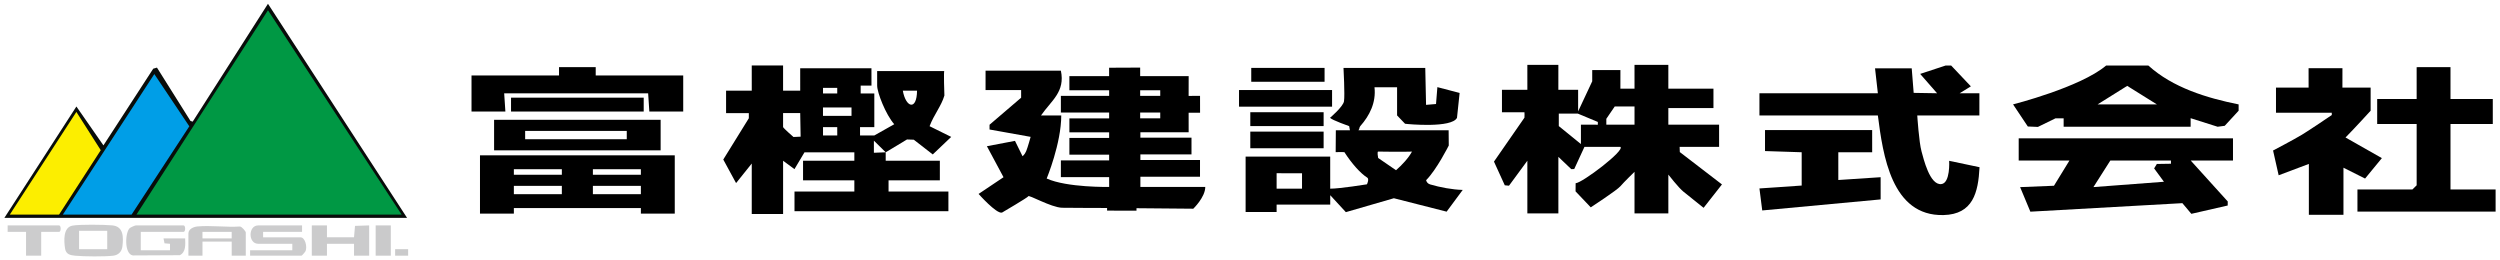 <?xml version="1.0" encoding="UTF-8"?>
<svg id="_レイヤー_1" data-name="レイヤー_1" xmlns="http://www.w3.org/2000/svg" version="1.1" viewBox="0 0 442 46">
  <!-- Generator: Adobe Illustrator 29.2.1, SVG Export Plug-In . SVG Version: 2.1.0 Build 116)  -->
  <defs>
    <style>
      .st0 {
        fill: #009ee7;
      }

      .st1 {
        fill: #c9c9ca;
      }

      .st2 {
        fill: #cbcbcc;
      }

      .st3 {
        fill: #fcee00;
      }

      .st4 {
        fill: #009844;
      }

      .st5 {
        fill: #080c0a;
      }

      .st6 {
        fill: #cacacb;
      }

      .st7 {
        fill: #cccccd;
      }
    </style>
  </defs>
  <g>
    <polygon class="st5" points="71.966 38.514 .777 38.514 13.507 18.829 18.287 25.704 27.094 12.142 27.751 11.953 33.676 21.383 34.072 21.503 47.377 .668 71.966 38.514"/>
    <path class="st2" d="M24.889,40.999v3.249h5.167v-1.147s-.969-.083-.969-.083l-.179-.872h3.827c.026,1.083.168,2.413-.945,2.974l-8.295.043c-1.584-.243-1.372-4.182-.535-4.848.171-.136.913-.463,1.068-.463h8.42c.38,0,.38,1.147,0,1.147h-7.559Z"/>
    <path class="st7" d="M53.403,39.852v1.147h-6.889v.956h6.602c.845,0,1.233,1.684.907,2.436-.071.164-.643.813-.716.813h-9.09v-.956h7.463v-1.147h-6.028c-1.804,0-1.804-3.249,0-3.249h7.75Z"/>
    <polygon class="st2" points="57.805 39.852 57.805 41.954 62.589 41.954 62.768 39.935 65.268 39.852 65.268 45.203 62.589 45.203 62.589 43.101 57.805 43.101 57.805 45.203 55.126 45.203 55.126 39.852 57.805 39.852"/>
    <path class="st7" d="M7.283,40.999v4.205h-2.679v-4.205H1.351v-1.147h9.09c.38,0,.38,1.147,0,1.147h-3.158Z"/>
    <rect class="st6" x="66.416" y="39.852" width="2.679" height="5.352"/>
    <rect class="st6" x="69.86" y="44.056" width="2.298" height="1.149"/>
    <polygon class="st4" points="71.009 37.941 24.124 37.941 47.377 1.815 71.009 37.941"/>
    <polygon class="st0" points="11.111 37.941 27.284 13.094 33.469 22.332 23.262 37.941 11.111 37.941"/>
    <polygon class="st3" points="1.733 37.941 13.503 19.787 17.815 26.554 10.441 37.941 1.733 37.941"/>
    <path class="st2" d="M19.827,39.843c-1.37-.126-5.823-.193-7.046.053-1.644.331-1.485,2.713-1.277,4.054.157,1.01.907,1.178,1.799,1.261,1.567.146,5.178.177,6.71-.003.913-.107,1.52-.718,1.627-1.625.199-1.682.215-3.554-1.813-3.74ZM18.957,44.057h-4.976v-3.249h4.976v3.249Z"/>
    <path class="st1" d="M42.395,40.048c-2.409.156-5.096-.225-7.468-.014-.696.062-1.617.448-1.617,1.251v3.918h2.489s-.001-2.485-.001-2.485h5.167v2.486s2.488,0,2.488,0v-4.109c0-.18-.725-1.08-1.057-1.046ZM40.964,42.145h-5.167v-1.147h5.167v1.147Z"/>
  </g>
  <g>
    <g>
      <path d="M344.969,11.591l3.479,3.676-1.981,1.22,3.49.003-.003,3.924h-10.982s.302,4.744.76,6.374c.346,1.234,1.441,5.99,3.496,5.759,1.623-.182,1.384-4.115,1.384-4.115l5.371,1.13c-.229,4.498-1.162,8.328-6.364,8.46-9.225.234-10.72-10.67-11.612-17.609h-20.938v-3.921h20.938l-.501-4.413h6.486s.346,4.34.346,4.34l4.138.068-2.99-3.42,4.485-1.477h.997Z"/>
      <polygon points="427.265 17.509 427.262 11.875 433.247 11.868 433.247 17.509 440.725 17.509 440.725 21.921 433.247 21.921 433.247 33.496 441.223 33.496 441.223 37.417 416.796 37.417 416.796 33.496 426.517 33.496 427.265 32.76 427.265 21.921 420.286 21.921 420.286 17.509 427.265 17.509"/>
      <path d="M402.395,19.932v-4.449h5.766l-.005-3.431h5.988s-.005,3.431-.005,3.431h4.99v4.091s-2.881,3.164-4.442,4.733l6.428,3.648-2.97,3.613-3.822-1.919v8.332h-6.117v-8.999l-5.34,2.009-.989-4.38s3.635-1.904,5.098-2.788,5.283-3.487,5.283-3.487v-.406h-9.861Z"/>
      <polygon points="330.998 23 331.001 26.924 325.013 26.919 325.014 31.825 332.495 31.33 332.497 35.256 311.563 37.207 311.07 33.317 318.538 32.805 318.538 26.918 312.054 26.707 312.054 23 330.998 23"/>
      <rect x="219.059" y="15.918" width="16.451" height="2.941"/>
      <rect x="221.053" y="23.27" width="12.962" height="2.941"/>
      <rect x="221.222" y="12.005" width="12.962" height="2.451"/>
      <rect x="221.053" y="19.84" width="12.962" height="2.451"/>
      <path d="M157.096,31.884h9.07v-3.468h-9.574v-1.491l3.765-2.268,1.204.044,3.351,2.604,3.26-3.1-3.822-1.892c.772-2.048,2.082-3.571,2.62-5.423,0,0-.169-4.613,0-4.328h-11.89s.003,1.349.003,2.579,1.509,5.106,3.018,6.825l-3.526,1.989h-2.519s-.003-1.482-.003-1.482h2.526s0-5.95,0-5.95h-2.413v-1.382h1.911l-.005-3.074h-12.598l.003,3.966h-3.029v-4.461h-5.54l.003,4.462-4.54-.005v3.969h4.022v.91l-4.518,7.297,2.263,4.166,2.771-3.458v8.918h5.543v-9.413l2.007,1.486,1.772-2.972h8.818v1.486h-9.07v3.468h9.07v1.982h-10.582v3.468h27.211v-3.468h-10.582v-1.982ZM162.133,16.033c-.04,3.584-1.978,3.016-2.515,0h2.515ZM140.287,24.218s-1.587-1.362-1.838-1.744v-2.479l3.029-.003s.045,2.647.073,4.17l-1.264.057ZM145.509,15.538h2.514v.985h-2.514v-.985ZM145.509,23.955v-1.481h2.514l.005,1.481h-2.52ZM150.548,20.487h-5.045v-1.482h5.045v1.482ZM154.504,27.01v-2.142l2.088,2.056-2.088.085Z"/>
      <path d="M296.957,25.966h6.979v-3.921h-8.973v-2.941h7.976v-3.431h-7.976v-4.205h-5.982l.003,4.208h-2.498l.005-3.291-4.985.005v1.981l-2.493,5.323v-3.817l-3.495.005.003-4.414h-5.484l.003,4.414-4.492-.005v3.975h3.977s.039.818,0,.95l-5.389,7.769,1.912,4.19.744.07,3.246-4.415v9.313h5.484v-9.998l2.277,2.17.522-.01,1.809-3.92h6.359c.847.619-6.738,6.366-7.915,6.424l-.014,1.439,2.689,2.824s4.675-3.053,5.244-3.737,2.49-2.543,2.49-2.543v7.352h5.982v-6.862s1.833,2.364,2.701,3.046c1.034.813,3.53,2.828,3.53,2.828l3.247-4.136-7.452-5.722-.032-.916ZM279.507,22.043v3.431l-3.912-3.182v-2.207h3.364l3.539,1.476v.487l-2.991-.005ZM283.999,22.042v-1.038l1.488-2.185h3.496v3.228s-4.985-.005-4.985-.005Z"/>
      <path d="M379.836,11.591h-7.478c-4.542,3.848-16.449,6.865-16.449,6.865l2.609,3.908,1.784.075,3.098-1.514h1.452v1.482h22.452s0-1.512,0-1.512l4.775,1.513,1.251-.166,2.459-2.668v-1.117c-5.627-1.125-11.671-2.976-15.953-6.866ZM370.862,18.453l5.23-3.271,5.239,3.271h-10.469Z"/>
      <path d="M201.62,33.051v-1.801h10.542v-2.961h-10.542v-.987h9.036v-2.961h-9.036v-.953h8.534l-.004-3.454h2.023l-.006-2.984-2.017.006.007-3.498h-8.575v-1.509l-5.49.025v1.485h-7.025l.003,2.502h7.028v.993h-8.534v2.939h8.534v1.033h-7.028v2.468h7.028v.987h-7.028v2.961h7.028v1.011h-8.534v2.961h8.534l.003,1.735s-7.452.138-11.046-1.486c0,0,2.577-6.21,2.577-11.154h-3.578c1.834-2.648,4.302-4.173,3.511-7.913h-13.315l-.003,3.422,6.29.003v1.353l-5.585,4.781v.839l7.266,1.302s-.511,1.868-.781,2.513-.651.911-.651.911l-1.335-2.715-4.965.946,2.938,5.48-4.407,2.955s3.137,3.545,4.13,3.305c0,0,4.647-2.724,4.65-2.885.006-.37,4.03,1.97,5.978,2.024,1.014.028,7.959.04,7.959.04v.467l5.199.006v-.433l10.041.089s2.119-2.031,2.119-3.847h-11.472ZM205.131,15.96v.993h-3.55v-.993h3.55ZM205.131,19.892v1.033h-3.55v-1.033h3.55Z"/>
      <path d="M252.855,32.605q-.561-.165-.72-.743c1.86-1.854,4.008-6.136,4.008-6.136l-.024-2.692h-15.953c.241-.25.12-.497.339-.744,1.626-1.835,2.81-4.151,2.506-6.857h3.993v4.975l1.408,1.47c.576.085,8.262.794,9.184-1.05l.464-4.395-3.932-1.028-.24,2.985-1.761.149-.14-6.534h-14.457s.262,4.768.089,5.899c-.147.957-2.473,2.924-2.473,2.924.365.413,3.386,1.473,3.386,1.473l.137.729-2.493.003-.029,3.864c.256-.039,1.541,0,1.541,0,1.298,2.016,2.818,3.731,4.051,4.515.341.217.011,1.097-.08,1.177,0,0-4.766.769-6.478.769v-5.668h-14.956v9.789h5.481v-1.301h9.48v-1.668l2.762,2.997,8.489-2.46,9.327,2.373,2.847-3.843c-1.84-.047-4.001-.456-5.756-.971ZM230.197,33.357h-4.491v-2.73l4.491.003v2.727ZM246.817,30.097l-3.159-2.168c-.207-1.11-.02-1.13-.02-1.13,0,0,4.433.074,5.999.005-.559,1.067-1.765,2.383-2.82,3.293Z"/>
      <path d="M394.793,24.46h-37.888v3.921h8.973l-2.736,4.461-5.986.242,1.812,4.342,26.877-1.506,1.585,1.886,6.426-1.47.009-.715-6.551-7.24h7.478v-3.921ZM382.586,32.134l-12.468.944,2.989-4.697h10.718v.567l-2.494.04-.481.787,1.735,2.359Z"/>
    </g>
    <polygon points="89.139 16.498 89.352 19.719 83.364 19.719 83.364 13.34 98.835 13.34 98.835 11.868 105.322 11.868 105.322 13.34 120.793 13.34 120.793 19.719 114.804 19.719 114.591 16.498 89.139 16.498"/>
    <rect x="90.351" y="17.266" width="23.456" height="2.453"/>
    <path d="M84.861,27.463v10.304h5.989v-.981h22.458v.981h5.989v-10.304h-34.435ZM90.85,29.916h8.484v.981h-8.484v-.981ZM99.334,34.332h-8.484v-1.472h8.484v1.472ZM113.307,34.332h-8.484v-1.472h8.484v1.472ZM113.307,30.897h-8.484v-.981h8.484v.981Z"/>
    <path d="M87.356,21.182v5.397h29.444v-5.397h-29.444ZM110.812,24.616h-17.966v-1.472h17.966v1.472Z"/>
  </g>
</svg>